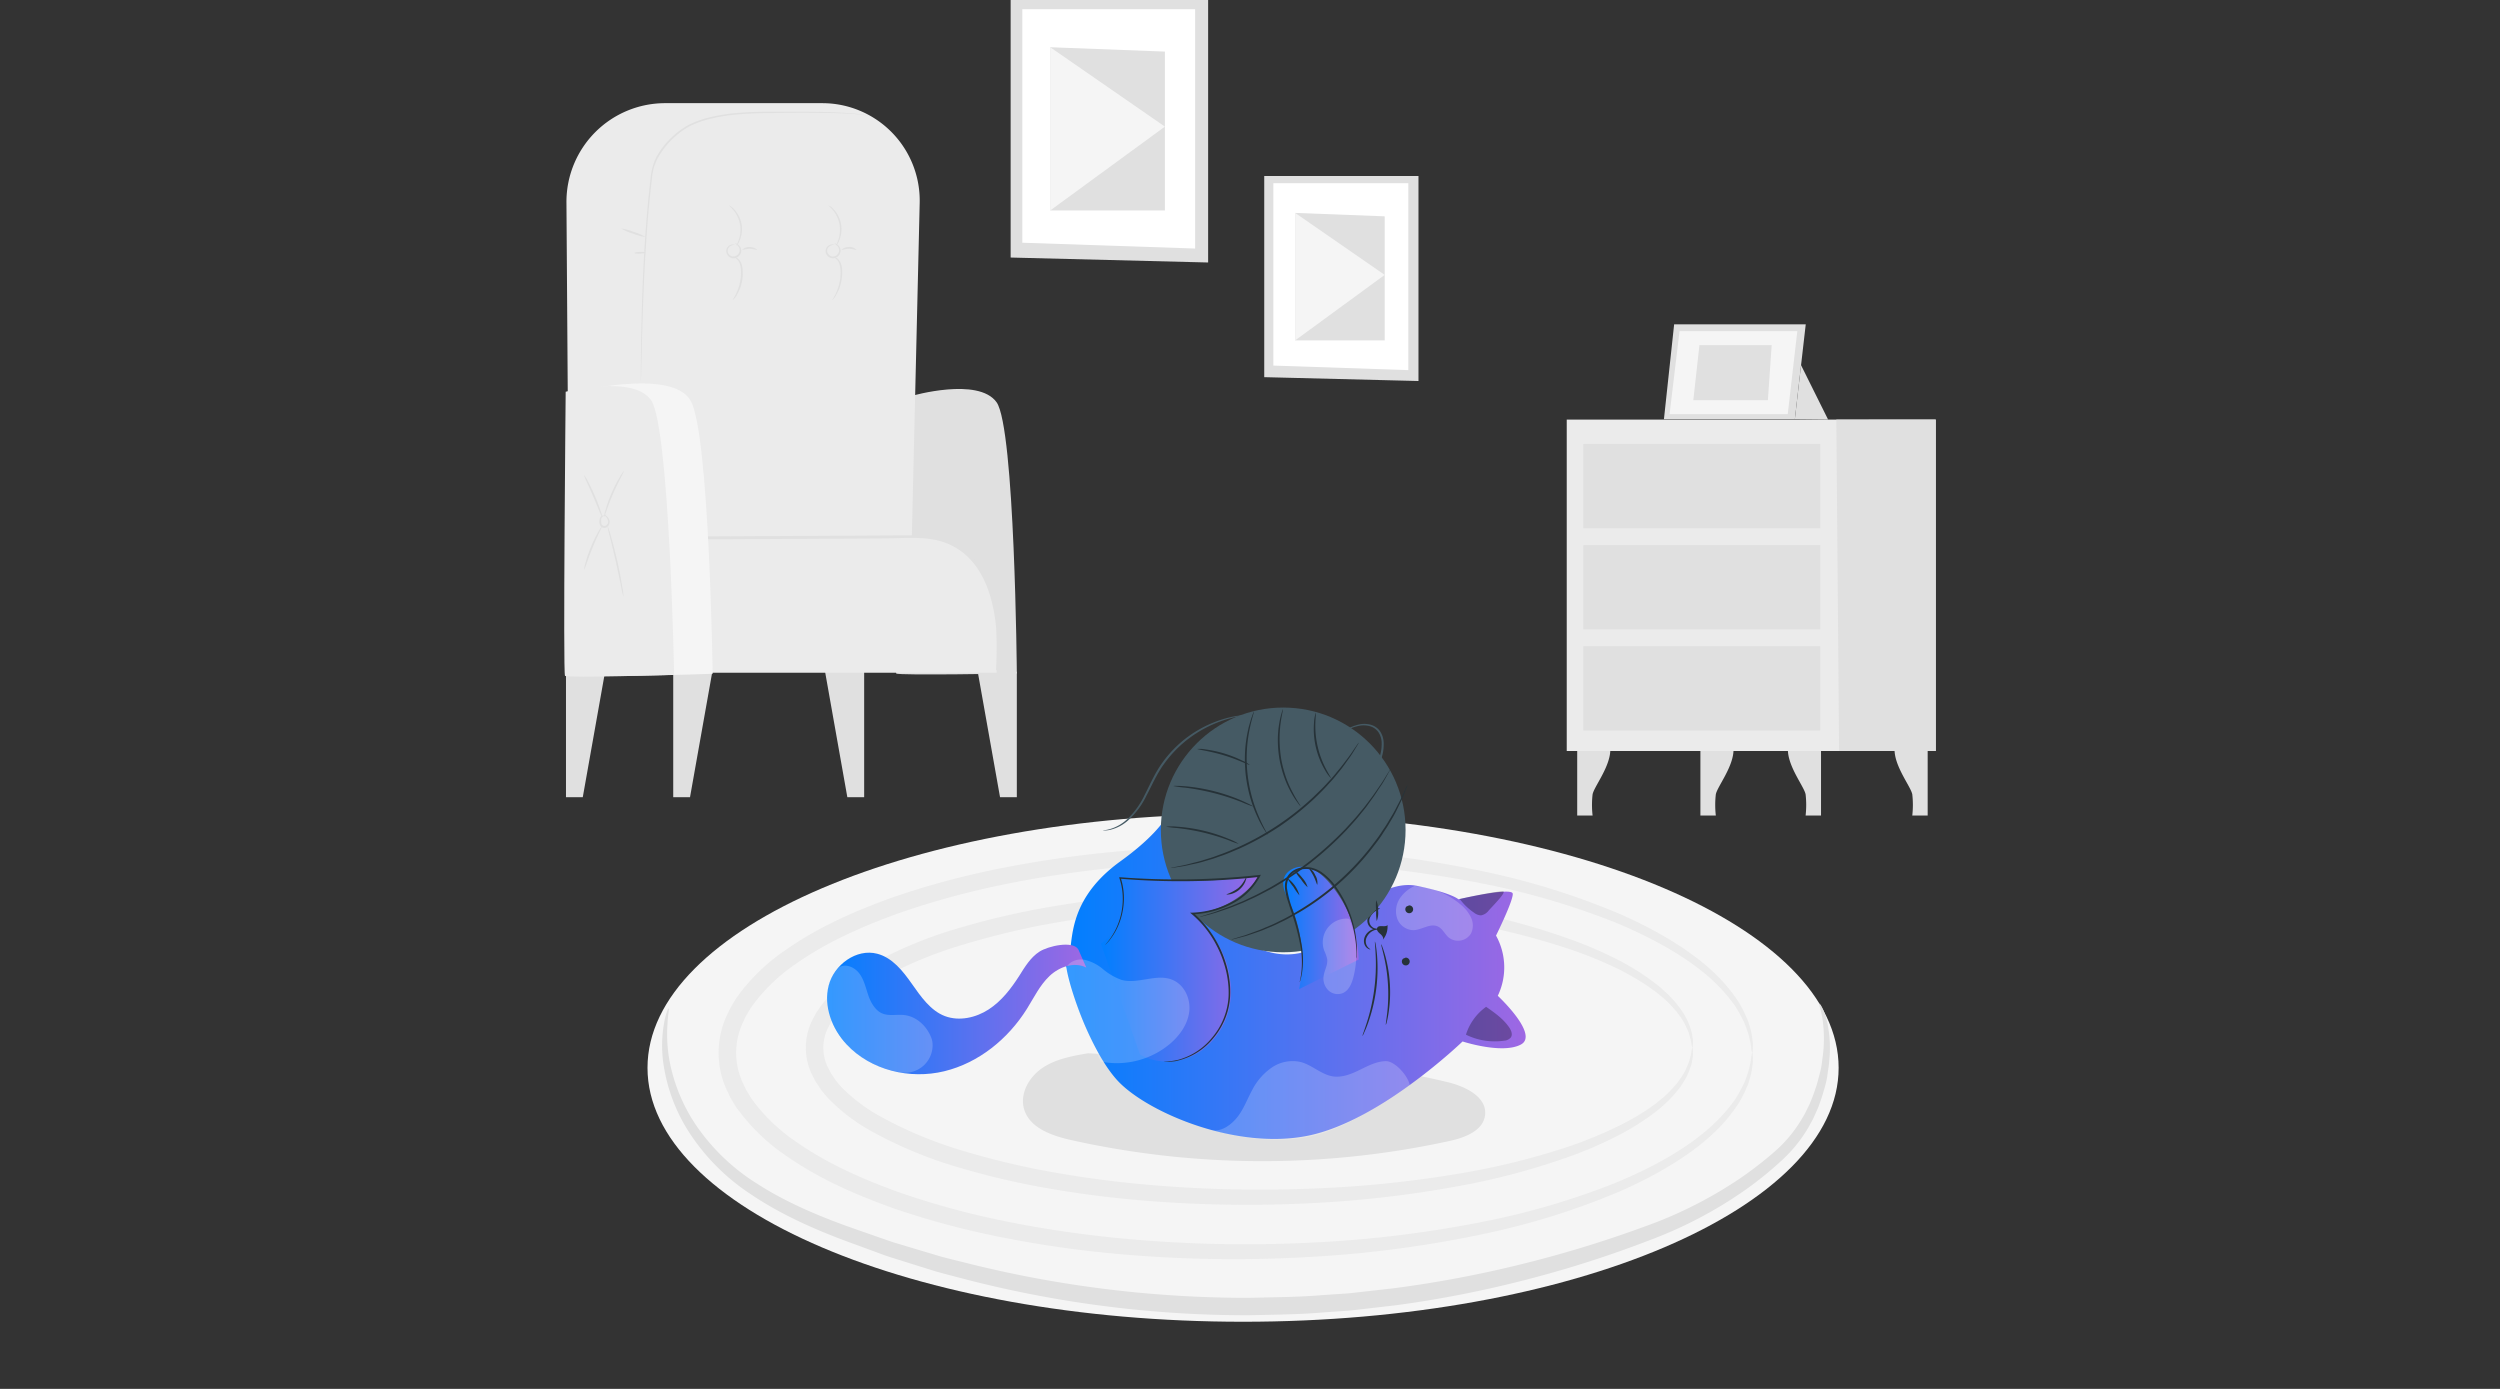 <svg width="1440" height="800" fill="none" xmlns="http://www.w3.org/2000/svg"><rect width="100%" height="100%" fill="#333333" stroke="none"/><path d="M908.469 431.309v38.419h8.863a53.897 53.897 0 0 1 0-12.177c.848-4.528 10.482-16.223 10.212-26.242h-19.075ZM979.43 431.309v38.419h8.882a54.014 54.014 0 0 1 0-12.177c.848-4.528 10.482-16.223 10.193-26.242H979.43ZM1048.91 431.309v38.419h-8.88c.46-4.046.46-8.131 0-12.177-.85-4.528-10.48-16.223-10.2-26.242h19.08ZM1110.34 431.309v38.419h-8.86c.45-4.046.45-8.131 0-12.177-.85-4.528-10.49-16.223-10.22-26.242h19.08Z" fill="#E0E0E0"/><path d="M1115 241.676H902.438v190.885H1115V241.676Z" fill="#EBEBEB"/><path d="m1057.73 241.676 1.58 190.885h55.67V241.656l-57.25.02ZM1048.47 255.723H911.996v48.574h136.474v-48.574ZM1048.47 313.969H911.996v48.574h136.474v-48.574ZM1048.47 372.215H911.996v48.574h136.474v-48.574ZM964.306 186.82l-5.876 54.624h75.41l6.27-54.624h-75.804Z" fill="#E0E0E0"/><path d="m967.406 190.75-5.722 47.784h68.056l5.51-47.784h-67.844Z" fill="#F5F5F5"/><path d="m978.874 198.785-3.526 31.715h42.952l2.19-31.715h-41.616ZM1037.41 210.347l15.57 31.31-19.14-.212 3.8-33.14M364.504 69.809a43.985 43.985 0 0 1 8.863 2.408 43.513 43.513 0 0 1 8.555 3.372 41.115 41.115 0 0 1-8.863-2.409 42.142 42.142 0 0 1-8.555-3.371ZM585.694 386.934v72.254h-9.672l-12.987-73.063 22.659.809ZM497.756 386.934v72.254h-9.691l-12.967-73.063 22.658.809ZM387.777 386.934v72.254h9.673l12.986-73.063-22.659.809ZM326.004 386.934v72.254h9.672l12.987-73.063-22.659.809Z" fill="#E0E0E0"/><path d="M525.256 228.013s38.227-11.021 48.766 3.68c10.54 14.701 11.676 156.242 11.676 156.242s-68.227 1.233-69.479 0c-1.252-1.233 9.037-159.922 9.037-159.922Z" fill="#E0E0E0"/><path d="m327.951 362.119-1.676-245.451a56.858 56.858 0 0 1 57.244-57.245h90.096a56.148 56.148 0 0 1 56.127 57.476l-5.78 245.22H327.951Z" fill="#EBEBEB"/><path d="M327.953 362.115s34.682-51.233 75.549-52.909c40.867-1.676 128.805 0 128.805 0s38.997 1.464 41.714 49.788v28.497H327.953v-25.376Z" fill="#EBEBEB"/><path d="m407.817 310.674 101.02-.539c10.54 0 22.543-1.349 32.755 1.561 30.116 8.535 34.528 47.051 32.139 73.602-.096 1.099 1.599 1.099 1.695 0 1.927-22.254-.346-53.448-19.383-68.284-11.002-8.555-23.757-8.69-36.878-8.632l-111.348.597a.848.848 0 1 0 0 1.695ZM501.842 67.09a4.493 4.493 0 0 1-.674-.136c-.443 0-1.079-.308-1.927-.462l-3.237-.443c-1.291-.116-2.775-.29-4.432-.405-6.705-.462-16.435-.694-28.439-.694-6.011 0-12.582 0-19.634.212a209.227 209.227 0 0 0-22.485 1.118c-4.013.5-7.995 1.227-11.927 2.177a56.188 56.188 0 0 0-11.849 4.24 47.569 47.569 0 0 0-18.42 18.496 31.21 31.21 0 0 0-2.428 6.243 46.842 46.842 0 0 0-1.002 6.589c-.539 4.432-.983 8.806-1.406 13.102a590.65 590.65 0 0 0-1.927 24.837c-1.041 15.857-1.542 30.154-1.927 42.157-.385 12.004-.578 21.676-.771 28.439 0 3.315-.173 5.916-.231 7.708v1.926a3.22 3.22 0 0 1 0 .694 4.728 4.728 0 0 1 0-.694v-9.634c0-6.724.173-16.435.443-28.458s.732-26.32 1.715-42.196a817.145 817.145 0 0 1 1.927-24.856 715.78 715.78 0 0 1 1.387-13.14 46.145 46.145 0 0 1 1.041-6.725 31.27 31.27 0 0 1 2.273-6.416 45.324 45.324 0 0 1 8.227-10.925 46.255 46.255 0 0 1 10.636-7.976 55.725 55.725 0 0 1 12.062-4.297 105.16 105.16 0 0 1 12.061-2.158 201.136 201.136 0 0 1 22.563-1.04c7.071 0 13.641-.135 19.653 0 12.023 0 21.753.423 28.458 1.001 1.677.154 3.16.347 4.451.482 1.291.135 2.37.405 3.237.559.867.154 1.503.443 1.927.559.222.016.441.054.655.115Z" fill="#E0E0E0"/><path d="M357.797 131.637c2.466.309 4.878.957 7.167 1.926a27.107 27.107 0 0 1 6.821 2.929 27.869 27.869 0 0 1-7.167-1.927 28.912 28.912 0 0 1-6.821-2.928ZM365.387 145.741c0-.289 1.406-.578 3.179-.655 1.773-.077 3.218 0 3.218.366s-1.407.559-3.18.636c-1.772.077-3.198-.077-3.217-.347ZM423.191 141.039a4.602 4.602 0 0 0-3.063 1.137c-.424.386-.73.883-.884 1.435a3.049 3.049 0 0 0 .017 1.686 3.561 3.561 0 0 0 3.005 2.486 3.854 3.854 0 0 0 3.372-2.043 3.508 3.508 0 0 0 0-3.314 5.897 5.897 0 0 0-2.466-2.254s.385 0 .983.135c.87.342 1.607.957 2.1 1.753a4.223 4.223 0 0 1 .308 4.085 4.586 4.586 0 0 1-4.277 2.64 4.415 4.415 0 0 1-3.854-3.237 3.719 3.719 0 0 1 1.272-3.854 3.855 3.855 0 0 1 2.582-.925c.616.097.924.212.905.27Z" fill="#E0E0E0"/><path d="M419.877 118.301a8.309 8.309 0 0 1 3.063 2.35 16.588 16.588 0 0 1 3.218 17.592 7.935 7.935 0 0 1-1.927 3.275c-.154 0 .636-1.31 1.349-3.506a17.754 17.754 0 0 0 .636-8.847 17.756 17.756 0 0 0-3.719-8.051c-1.541-1.792-2.717-2.678-2.62-2.813ZM422.053 172.869c-.116-.096.828-1.387 1.926-3.68a28.077 28.077 0 0 0 2.717-9.499c.328-3.854 0-7.495-1.445-9.461a6.368 6.368 0 0 0-3.198-2.235s.423-.154 1.156 0a5.14 5.14 0 0 1 2.639 1.754 8.876 8.876 0 0 1 1.773 4.354c.253 1.871.292 3.766.116 5.646a24.523 24.523 0 0 1-3.083 9.73 10.088 10.088 0 0 1-2.601 3.391ZM436.062 144.007a33.757 33.757 0 0 0-4.258-.751 29.22 29.22 0 0 0-4.258.732c-.193-.192 1.541-1.753 4.258-1.734 2.717.019 4.47 1.58 4.258 1.753ZM480.514 141.039a4.584 4.584 0 0 0-3.064 1.137 3.053 3.053 0 0 0-.883 1.435 3.058 3.058 0 0 0 .016 1.686 3.563 3.563 0 0 0 3.006 2.486 3.854 3.854 0 0 0 3.372-2.043 3.513 3.513 0 0 0-.096-3.314 6.033 6.033 0 0 0-2.467-2.254s.386 0 .983.135a4.504 4.504 0 0 1 2.1 1.753 4.223 4.223 0 0 1 .309 4.085 4.586 4.586 0 0 1-4.278 2.64 4.41 4.41 0 0 1-3.853-3.237 3.727 3.727 0 0 1 .063-2.116 3.724 3.724 0 0 1 1.208-1.738 3.855 3.855 0 0 1 2.582-.925c.694.097 1.021.212 1.002.27Z" fill="#E0E0E0"/><path d="M477.201 118.301a8.3 8.3 0 0 1 3.063 2.35 16.703 16.703 0 0 1 3.218 17.592 7.924 7.924 0 0 1-1.927 3.275c-.154 0 .636-1.31 1.349-3.506a18.13 18.13 0 0 0 .636-8.844 18.44 18.44 0 0 0-3.719-8.054c-1.541-1.792-2.717-2.678-2.62-2.813ZM479.414 172.869c-.135-.096.828-1.387 1.926-3.68a28.077 28.077 0 0 0 2.717-9.499c.328-3.854 0-7.495-1.445-9.461a6.362 6.362 0 0 0-3.237-2.235s.405-.154 1.156 0a5.143 5.143 0 0 1 2.64 1.754 8.884 8.884 0 0 1 1.772 4.354c.224 1.875.224 3.77 0 5.646a24.213 24.213 0 0 1-3.082 9.73 10.23 10.23 0 0 1-2.447 3.391ZM493.346 144.008a33.94 33.94 0 0 0-4.258-.752 29.222 29.222 0 0 0-4.258.733c-.212-.193 1.541-1.754 4.258-1.734a4.884 4.884 0 0 1 4.258 1.753Z" fill="#E0E0E0"/><path d="M328.993 226.377s58.439-15.125 69.017 4.779c10.578 19.903 12.486 156.935 12.486 156.935s-84.393 3.102-84.585-.443c-.193-3.545 3.082-161.271 3.082-161.271Z" fill="#F5F5F5"/><path d="M325.832 225.645s38.535-9.922 49.152 4.76c10.616 14.682 13.314 158.284 13.314 158.284s-61.657 1.927-62.851.578c-1.195-1.349.385-163.622.385-163.622Z" fill="#EBEBEB"/><path d="M348.452 297.281s-.289-.096-.732 0a1.618 1.618 0 0 0-1.253 1.137 6.177 6.177 0 0 0-.115 2.832 1.787 1.787 0 0 0 1.347 1.648c.246.063.503.073.753.029a2.568 2.568 0 0 0 1.87-2.392 2.551 2.551 0 0 0-.194-1.057 5.918 5.918 0 0 0-1.927-2.602l-.366-.308h.424c.694-.154 1.06-.192 1.099-.115 0 0-.309.269-.964.558v-.404a5.301 5.301 0 0 1 2.486 2.678c.325.87.325 1.828 0 2.697a3.09 3.09 0 0 1-2.37 2.043 2.735 2.735 0 0 1-2.255-.617 3.237 3.237 0 0 1-.924-1.927 6.269 6.269 0 0 1 .366-3.294 1.922 1.922 0 0 1 1.926-1.233c.675-.02.867.289.829.327Z" fill="#E0E0E0"/><path d="M359.437 271.23c.25.155-3.064 5.781-6.224 13.006-3.16 7.226-4.952 13.488-5.26 13.488.113-1.42.411-2.819.886-4.162a75.353 75.353 0 0 1 3.469-9.634 76.056 76.056 0 0 1 4.682-9.114 15.117 15.117 0 0 1 2.447-3.584ZM336.39 273.66a13.627 13.627 0 0 1 2.081 3.295c1.156 2.119 2.64 5.106 4.104 8.478a104.486 104.486 0 0 1 3.372 8.805c.499 1.235.83 2.531.983 3.854-.289.096-2.37-5.453-5.28-12.178-2.909-6.724-5.529-12.1-5.26-12.254ZM359.163 343.986a43.277 43.277 0 0 1-1.388-6.011 664.16 664.16 0 0 0-3.083-14.509 614.509 614.509 0 0 0-3.448-14.451 43.907 43.907 0 0 1-1.33-6.031 33.325 33.325 0 0 1 1.927 5.781c1.079 3.641 2.447 8.747 3.738 14.412a211.572 211.572 0 0 1 2.794 14.624c.46 2.032.725 4.103.79 6.185ZM336.43 328.263c.085-1.311.337-2.606.751-3.854a79.326 79.326 0 0 1 3.102-9.152 76.544 76.544 0 0 1 4.201-8.69 13.98 13.98 0 0 1 2.215-3.352c.251.154-2.659 5.491-5.472 12.447-2.813 6.955-4.508 12.678-4.797 12.601ZM695.885 0H582.129v148.342l113.756 2.852V0Z" fill="#E0E0E0"/><path d="M688.392 5.281h-99.537v134.527l99.537 3.353V5.281Z" fill="#fff"/><path d="m670.976 29.712-66.05-2.505v94.026h66.05V29.712Z" fill="#E0E0E0"/><path d="m604.926 121.233 66.05-48.304-66.05-45.722v94.026Z" fill="#F5F5F5"/><path d="M817.043 101.387h-88.844v115.856l88.844 2.216V101.387Z" fill="#E0E0E0"/><path d="M811.202 105.508h-77.745v105.067l77.745 2.62V105.508Z" fill="#fff"/><path d="m797.584 124.606-51.58-1.965v73.429h51.58v-71.464Z" fill="#E0E0E0"/><path d="m746.004 196.07 51.58-37.726-51.58-35.703v73.429ZM716.003 761.327c189.457 0 343.047-65.483 343.047-146.261 0-80.778-153.59-146.261-343.047-146.261-189.457 0-343.042 65.483-343.042 146.261 0 80.778 153.585 146.261 343.042 146.261Z" fill="#F5F5F5"/><path d="M626.68 606.684c-9.133 1.58-18.574 3.275-26.262 8.458-7.688 5.183-13.16 14.856-10.539 23.738 3.198 10.848 15.896 15.279 26.974 17.765a505.455 505.455 0 0 0 218.265.52c8.767-1.927 19.268-5.954 20.289-14.894 1.195-10.347-11.175-16.416-21.291-18.882a402.893 402.893 0 0 0-108.227-11.272" fill="#E0E0E0"/><path d="M1048.01 578.094c.15 0 .59.52 1.31 1.792a31.655 31.655 0 0 1 2.43 6.011 69.122 69.122 0 0 1 1.92 24.721c-.13 2.716-.67 5.529-1.06 8.516-.38 2.986-1.17 6.05-2.16 9.21-.93 3.329-2.03 6.608-3.29 9.826l-2.24 5.029c-.73 1.715-1.75 3.353-2.64 5.068a80.683 80.683 0 0 1-15.41 19.595 208.943 208.943 0 0 1-21.29 17.341 244.717 244.717 0 0 1-55.588 29.229 638.118 638.118 0 0 1-68.149 21.965 642.638 642.638 0 0 1-77.63 15.414l-20.655 2.39-5.202.597c-1.754.193-3.507.27-5.26.405l-10.578.732c-14.143 1.252-28.555 1.291-43.102 1.657a648.08 648.08 0 0 1-162.485-20.501c-6.108-1.619-12.158-3.121-18.073-4.798l-17.341-5.433-8.478-2.659c-2.813-.848-5.53-1.927-8.266-2.929l-16.05-5.896c-21.002-7.707-40.308-16.647-56.339-27.553a121.67 121.67 0 0 1-36.454-37.186 99.137 99.137 0 0 1-13.642-36.859 73.949 73.949 0 0 1 .27-24.759 37.903 37.903 0 0 1 1.599-6.224c.463-1.387.79-2.062.944-1.927.155.135.193.79 0 2.216-.192 1.426-.481 3.507-.597 6.262a85.893 85.893 0 0 0 1.561 23.834 99.874 99.874 0 0 0 14.528 34.432 118.121 118.121 0 0 0 35.645 34.277c15.568 10.077 34.412 18.343 55.318 25.684l15.934 5.568c2.717.906 5.395 1.927 8.189 2.775l8.42 2.504 17.167 5.164c5.781 1.58 11.85 2.987 17.862 4.528a665.031 665.031 0 0 0 160.268 19.441c14.355-.366 28.536-.385 42.389-1.58l10.424-.693c1.734-.135 3.449-.193 5.164-.386l5.144-.558 20.424-2.313a660.982 660.982 0 0 0 76.609-14.643 667.608 667.608 0 0 0 67.437-20.771 245.097 245.097 0 0 0 54.433-27.283 211.512 211.512 0 0 0 21.04-16.242 76.197 76.197 0 0 0 14.85-17.688c.89-1.599 1.93-3.083 2.66-4.663l2.3-4.663a96.548 96.548 0 0 0 3.48-9.171c1.08-2.967 1.72-5.915 2.47-8.69.75-2.774 1.19-5.491 1.44-8.073a78.061 78.061 0 0 0 0-23.834 52.657 52.657 0 0 0-1.42-6.07c-.27-1.31-.39-1.984-.23-2.138Z" fill="#E0E0E0"/><path d="M1009.35 606.431a9.61 9.61 0 0 1-.73-3.429c-.14-1.413-.4-2.811-.77-4.182-.38-1.906-.91-3.78-1.58-5.606l-1.19-3.276c-.43-1.156-1.1-2.293-1.68-3.507a65.834 65.834 0 0 0-4.489-7.707 97.35 97.35 0 0 0-15.048-16.358c-12.698-11.04-30.829-21.561-52.967-30.828a434.4 434.4 0 0 0-78.458-22.91 666.606 666.606 0 0 0-98.574-11.734 754.236 754.236 0 0 0-113.892 3.083c-19.961 2.1-40.308 5.106-60.866 9.287a468.674 468.674 0 0 0-61.657 16.821c-20.327 7.379-40.732 16.262-58.766 28.901a103.005 103.005 0 0 0-23.796 22.235l-2.37 3.257-2.12 3.545c-.327.578-.693 1.137-1.001 1.734l-.829 1.792c-.52 1.194-1.137 2.37-1.599 3.603a41.001 41.001 0 0 0 0 30.481c.443 1.214 1.079 2.39 1.599 3.604l.829 1.791c.308.598.674 1.157 1.001 1.735l2.043 3.429 2.37 3.256a102.602 102.602 0 0 0 23.853 22.274c18.054 12.678 38.536 21.56 58.786 28.901a467.815 467.815 0 0 0 61.657 16.821c20.539 4.181 40.905 7.187 60.866 9.287a754.36 754.36 0 0 0 113.911 3.083 666.472 666.472 0 0 0 98.574-11.734 434.801 434.801 0 0 0 78.458-22.909c22.196-9.21 40.269-19.711 52.948-30.829a96.552 96.552 0 0 0 15.048-16.358 65.834 65.834 0 0 0 4.489-7.707c.58-1.214 1.25-2.351 1.68-3.507l1.19-3.275c.67-1.827 1.2-3.701 1.58-5.607.37-1.364.63-2.756.77-4.162.31-2.274.56-3.449.73-3.449.18 0 .27 1.175.29 3.526.05 1.451-.04 2.904-.29 4.335-.2 2.007-.58 3.993-1.13 5.935-.33 1.098-.68 2.273-1.02 3.507-.35 1.233-.99 2.447-1.53 3.757a63.644 63.644 0 0 1-4.27 8.246 95.016 95.016 0 0 1-14.917 17.63c-12.736 11.869-30.982 23.122-53.391 33.006a424.016 424.016 0 0 1-79.19 24.682 654.357 654.357 0 0 1-99.595 13.102 745.62 745.62 0 0 1-115.279-2.177c-20.231-1.927-40.905-4.952-61.83-9.114a469.58 469.58 0 0 1-63.121-16.936c-20.925-7.534-42.003-16.59-61.252-30.039a112.439 112.439 0 0 1-26.069-24.431l-2.775-3.584-2.389-4.008c-.385-.674-.809-1.329-1.156-2.023l-1.002-2.138c-.636-1.446-1.368-2.833-1.927-4.316a51.158 51.158 0 0 1 0-37.669c.559-1.464 1.272-2.871 1.927-4.316l1.002-2.139c.366-.693.79-1.348 1.175-2.023l2.39-4.007 2.716-3.719a111.992 111.992 0 0 1 26.166-24.412c19.268-13.488 40.308-22.486 61.233-30.039a472.37 472.37 0 0 1 63.121-16.917c20.924-4.161 41.579-7.109 61.811-9.113a745.607 745.607 0 0 1 115.278-2.177 654.347 654.347 0 0 1 99.576 13.102 424.15 424.15 0 0 1 79.209 24.682c22.409 9.865 40.655 21.194 53.372 33.005a94.489 94.489 0 0 1 14.937 17.63 63.656 63.656 0 0 1 4.27 8.247c.54 1.31 1.14 2.524 1.53 3.757.38 1.233.69 2.408 1.02 3.507.54 1.941.93 3.927 1.13 5.934.25 1.432.34 2.884.29 4.335-.02 2.351-.13 3.526-.31 3.526Z" fill="#EBEBEB"/><path d="M974.866 603.487c-.173 0-.424-.982-.732-2.851 0-.482-.135-1.002-.251-1.58-.115-.578-.347-1.176-.539-1.927-.193-.751-.405-1.406-.617-2.177-.212-.771-.655-1.542-1.002-2.389a42.35 42.35 0 0 0-2.832-5.415c-.578-.963-1.349-1.926-2.062-2.89-.347-.501-.732-1.002-1.098-1.522l-1.31-1.484a69.8 69.8 0 0 0-6.07-6.165l-3.718-3.064c-1.253-1.06-2.717-1.927-4.104-3.025a146.774 146.774 0 0 0-20.27-11.734 240.083 240.083 0 0 0-25.934-10.462 417.398 417.398 0 0 0-66.455-16.262 648.297 648.297 0 0 0-82.658-8.247 740.847 740.847 0 0 0-95.337 2.332 608.328 608.328 0 0 0-51.059 6.705 447.543 447.543 0 0 0-52.158 12.235 238.284 238.284 0 0 0-50.616 20.963 95.977 95.977 0 0 0-21.542 16.493c-.77.809-1.425 1.676-2.138 2.505a21.173 21.173 0 0 0-1.927 2.601l-1.811 2.678-1.465 2.833a25.667 25.667 0 0 0 0 23.738l1.484 2.832 1.811 2.678a21.098 21.098 0 0 0 1.927 2.601c.732.829 1.387 1.715 2.139 2.524a96.804 96.804 0 0 0 21.541 16.494 239 239 0 0 0 50.636 20.963 448.62 448.62 0 0 0 52.157 12.138 611.331 611.331 0 0 0 51.079 6.706 741.027 741.027 0 0 0 95.337 2.331 648.626 648.626 0 0 0 82.678-8.247 416.704 416.704 0 0 0 66.435-16.262 242.523 242.523 0 0 0 25.895-10.597 144.599 144.599 0 0 0 20.251-11.56c1.406-1.041 2.851-1.927 4.104-3.045l3.718-3.044a72.53 72.53 0 0 0 6.07-6.166l1.31-1.483 1.118-1.522c.693-1.002 1.464-1.927 2.042-2.891a39.918 39.918 0 0 0 2.832-5.414c.347-.848.694-1.638 1.002-2.389l.617-2.177c.192-.675.366-1.291.539-1.927.174-.636.174-1.098.251-1.58.308-1.927.559-2.852.732-2.852.173 0 .27.983.289 2.968v1.657l-.328 1.926c-.115.733-.25 1.503-.385 2.351-.135.848-.539 1.676-.828 2.601a35.976 35.976 0 0 1-2.563 5.954c-.54 1.079-1.272 2.081-1.927 3.198l-1.079 1.696-1.291 1.638a72.468 72.468 0 0 1-6.031 6.801l-3.718 3.372c-1.272 1.175-2.717 2.177-4.143 3.333a140.407 140.407 0 0 1-20.424 12.852 231.382 231.382 0 0 1-26.204 11.561 403.866 403.866 0 0 1-67.09 17.976 633.724 633.724 0 0 1-83.525 9.634 725.977 725.977 0 0 1-96.512-1.445c-16.956-1.387-34.297-3.487-51.908-6.474a452.189 452.189 0 0 1-53.352-12.158 246.018 246.018 0 0 1-52.794-21.849 105.56 105.56 0 0 1-23.853-18.305c-.906-.944-1.715-1.926-2.563-2.986a30.039 30.039 0 0 1-2.408-3.141l-2.235-3.333-1.927-3.622a35.656 35.656 0 0 1 0-32.467l1.927-3.603 2.254-3.333a27.67 27.67 0 0 1 2.409-3.141c.847-.982 1.657-2.042 2.543-2.986a106.282 106.282 0 0 1 23.853-18.285 244.914 244.914 0 0 1 52.794-21.753 447.91 447.91 0 0 1 53.333-12.158c17.611-2.987 34.952-5.087 51.907-6.474a725.694 725.694 0 0 1 96.493-1.445 633.38 633.38 0 0 1 83.526 9.633 404.201 404.201 0 0 1 67.109 17.958 236.713 236.713 0 0 1 26.204 11.464 141.572 141.572 0 0 1 20.424 12.871c1.406 1.137 2.871 2.158 4.123 3.333l3.719 3.372a70.086 70.086 0 0 1 6.05 6.802l1.272 1.638 1.098 1.676c.674 1.117 1.406 2.139 1.927 3.198a38.53 38.53 0 0 1 2.562 5.973c.289.925.578 1.792.829 2.601.25.81.27 1.619.385 2.351l.328 1.927v1.657c0 2.004-.097 2.986-.27 2.986Z" fill="#EBEBEB"/><path d="M775.889 528.882s20.289-22.774 40.462-18.593c20.173 4.181 23.699 7.707 23.699 7.707s30.944-7.187 31.291-3.218c.347 3.969-9.634 24.123-9.634 24.123a37.847 37.847 0 0 1 1.022 34.682s24.007 22.37 13.294 28.073c-10.713 5.704-33.583-1.772-33.583-1.772s-47.187 45.587-88.632 54.2c-41.445 8.612-91.811-13.044-109.132-30.655-18.343-18.632-33.815-68.844-30.193-71.406 5.28-3.7-3.718-30.983 30.829-55.877 34.547-24.894 31.502-39.287 31.502-39.287l13.488-4.566s-13.854 42.948 6.204 70.501c20.058 27.552 55.645 40.809 79.383 6.088Z" fill="url(#a)"/><path d="M816.062 509.828a20.253 20.253 0 0 0-9.634 7.457 13.486 13.486 0 0 0-1.657 11.753 10.18 10.18 0 0 0 9.365 6.744c4.855-.135 9.633-4.201 14.104-2.12 2.716 1.291 3.969 4.451 6.262 6.397a8.745 8.745 0 0 0 12.774-2.331 10.654 10.654 0 0 0 0-9.306 21.854 21.854 0 0 0-6.011-7.457 44.799 44.799 0 0 0-26.089-10.578" fill="#fff" opacity=".2"/><path d="M621.093 546.823c-3.237-5.145-17.341-1.927-22.408 1.349-5.067 3.275-8.343 8.728-11.561 13.853-4.739 7.418-10.25 14.605-17.649 19.403-7.399 4.797-16.955 6.936-25.183 3.853-8.227-3.083-13.873-11.214-19.056-18.593-5.183-7.38-11.252-15.087-19.98-17.341-11.965-3.121-24.817 6.32-27.938 18.285-3.122 11.965 1.926 24.952 10.366 33.988 13.892 14.894 36.396 20.231 56.223 15.414 19.826-4.816 36.743-18.612 47.553-35.876 4.084-6.532 7.475-13.68 13.063-18.979 5.588-5.298 14.277-8.4 21.195-4.855" fill="url(#b)"/><path d="M799.223 533.279a11.561 11.561 0 0 1-2.756 8.073c.733-1.195-.462-2.62-1.541-3.507-1.079-.886-2.293-2.254-1.618-3.468 1.04-1.927 4.508 0 5.992-1.561" fill="#263238"/><path d="M794.883 523.008c0 .154-.809.693-2.177 1.599a8.711 8.711 0 0 0-3.854 4.605 4.612 4.612 0 0 0 .181 2.866 4.599 4.599 0 0 0 1.843 2.201c1.348.81 2.427.733 2.427.925 0 .193-1.098.501-2.793-.231a5.025 5.025 0 0 1-2.293-2.177 5.28 5.28 0 0 1-.444-3.854 8.48 8.48 0 0 1 4.509-4.99 6.25 6.25 0 0 1 2.601-.944ZM809.664 551.583a2.255 2.255 0 1 1-1.483.617M811.649 521.505a2.252 2.252 0 0 1 2.063 3.299 2.25 2.25 0 0 1-2.664 1.108 2.256 2.256 0 0 1-.883-3.791" fill="#263238"/><path d="M739.126 548.517c38.926 0 70.481-31.555 70.481-70.481 0-38.926-31.555-70.481-70.481-70.481-38.926 0-70.481 31.555-70.481 70.481 0 38.926 31.555 70.481 70.481 70.481Z" fill="#455A64"/><path d="M782.554 552.719a70.022 70.022 0 0 0-16.936-44.315c-3.468-3.989-7.707-7.707-12.813-8.883-5.106-1.175-11.388 1.118-13.16 6.108-1.638 4.682.963 9.634 3.063 14.162a78.702 78.702 0 0 1 5.549 49.961" fill="url(#c)"/><path d="M781.359 552.1a7.72 7.72 0 0 1 0-1.426c0-.924 0-2.273-.116-4.027a69.664 69.664 0 0 0-2.466-14.547 65.282 65.282 0 0 0-9.326-19.691 33.458 33.458 0 0 0-8.805-9.191 16.435 16.435 0 0 0-6.127-2.505 13.488 13.488 0 0 0-6.705.578 10.047 10.047 0 0 0-5.203 4.046 10.701 10.701 0 0 0-1.31 6.301 63.808 63.808 0 0 0 3.276 12.447 126.444 126.444 0 0 1 5.395 21.406 49.906 49.906 0 0 1 0 14.894c-.21 1.339-.5 2.665-.867 3.969a7.74 7.74 0 0 1-.482 1.33c-.116 0 .501-1.927.925-5.356a52.583 52.583 0 0 0-.386-14.721 131.385 131.385 0 0 0-5.664-21.195l-1.927-6.069a30.276 30.276 0 0 1-1.407-6.609 11.567 11.567 0 0 1 1.445-6.955 11.122 11.122 0 0 1 5.781-4.509 14.393 14.393 0 0 1 7.264-.636 17.503 17.503 0 0 1 6.531 2.698 34.665 34.665 0 0 1 9.056 9.499 64.735 64.735 0 0 1 11.368 34.816v4.066c-.031.47-.115.936-.25 1.387Z" fill="#263238"/><path d="M748.509 515.762a33.246 33.246 0 0 1-3.526-4.952 33.871 33.871 0 0 1-3.506-5.029 17.685 17.685 0 0 1 7.032 10.058v-.077ZM753.188 511.078a24.363 24.363 0 0 1-3.853-4.643 23.834 23.834 0 0 1-3.526-4.894c.212-.212 2.331 1.541 4.393 4.219a13.235 13.235 0 0 1 2.986 5.318ZM758.778 509.577c-.327 0-.847-2.37-2.215-5.029-1.368-2.659-2.987-4.547-2.756-4.778a8.567 8.567 0 0 1 3.738 4.277 8.362 8.362 0 0 1 1.233 5.53Z" fill="#263238"/><path d="M634.133 543.566a30.687 30.687 0 0 0 12.177-31.252 7.203 7.203 0 0 1 0-5.491c1.58-2.486 5.202-1.214 8.092-.79 16.128 2.312 45.549.924 45.549.924 9.904-.924 25.318-2.543 25.318-2.543-7.418 12.428-25.048 21.773-38.439 21.561a68.983 68.983 0 0 1 13.699 16.03 54.088 54.088 0 0 1 8.17 34.316 41.245 41.245 0 0 1-17.958 29.75c-10.077 6.435-23.737 7.36-34.084 1.348" fill="url(#d)"/><path d="M670.263 611.581a47.206 47.206 0 0 0 8.458-1.156 37.893 37.893 0 0 0 19.383-12.659 40.288 40.288 0 0 0 9.519-23.314 49.46 49.46 0 0 0-.405-9.691 55.386 55.386 0 0 0-2.293-10.116 60.01 60.01 0 0 0-4.181-10.058 58.668 58.668 0 0 0-14.239-18.015l-1.04-.886h1.368a51.75 51.75 0 0 0 25.645-7.881 36.696 36.696 0 0 0 12.312-13.487l.559.79a416.91 416.91 0 0 1-80.231 1.021l.405-.52a38.138 38.138 0 0 1 1.464 17.206 39.335 39.335 0 0 1-3.853 12.466 38.313 38.313 0 0 1-4.528 6.898c-.617.713-1.118 1.233-1.445 1.58l-.54.52c.132-.21.28-.41.443-.597.309-.366.79-.906 1.368-1.638a42.18 42.18 0 0 0 4.316-6.956 39.467 39.467 0 0 0 3.642-12.35 37.933 37.933 0 0 0-1.599-16.879l-.193-.558h.597a432.632 432.632 0 0 0 80.038-1.311l1.06-.135-.501.925a37.817 37.817 0 0 1-12.678 13.815 52.572 52.572 0 0 1-26.204 8.054l.308-.963a62.507 62.507 0 0 1 18.671 28.593 55.56 55.56 0 0 1 2.292 10.289c.443 3.308.553 6.651.328 9.981a40.511 40.511 0 0 1-1.753 9.21 41.85 41.85 0 0 1-8.112 14.508 37.633 37.633 0 0 1-19.846 12.563c-.674.154-1.31.327-1.927.443l-1.734.193-1.464.192h-2.871l-.539-.077Z" fill="#263238"/><path d="M706.406 515.125a25.412 25.412 0 0 0 6.744-3.526c3.256-2.716 4.277-6.184 4.605-6.069.327.116 0 .944-.482 2.312a12.378 12.378 0 0 1-3.41 4.605 12.19 12.19 0 0 1-5.087 2.582c-1.445.328-2.37.231-2.37.096ZM789.318 546.823c0 .135-1.194 0-2.389-1.233a5.298 5.298 0 0 1-1.252-2.775 6.462 6.462 0 0 1 .636-3.641 7.696 7.696 0 0 1 5.067-4.066c1.657-.366 2.698 0 2.678 0-.019 0-1.002.173-2.447.713a7.704 7.704 0 0 0-4.296 3.854 5.34 5.34 0 0 0 .231 5.433c.848 1.233 1.83 1.561 1.772 1.715Z" fill="#263238"/><path d="M865.714 513.472c2.235.096-5.145 7.611-8.247 11.002a7.067 7.067 0 0 1-4.393 2.774 6.684 6.684 0 0 1-3.95-1.483 34.211 34.211 0 0 1-7.842-7.341l-.501-.597s20.27-4.567 24.933-4.355ZM855.943 579.964a31.099 31.099 0 0 0-11.56 16.011 37.41 37.41 0 0 0 21.907 3.468 5.437 5.437 0 0 0 3.989-1.926c1.117-1.696.192-3.989-.944-5.665-3.392-4.99-8.44-8.536-13.392-11.965" fill="#000" opacity=".3"/><path d="M784.771 596.706c-.174 0 1.002-2.948 2.524-7.707a110.39 110.39 0 0 0 5.106-38.536c-.212-4.99-.597-8.073-.424-8.111.259.688.427 1.407.501 2.138.25 1.388.501 3.411.713 5.915a93.868 93.868 0 0 1-5.164 38.786 58.787 58.787 0 0 1-2.235 5.53 7.94 7.94 0 0 1-1.021 1.985ZM798.237 590.291c-.173 0 .308-2.62.79-6.84a97.417 97.417 0 0 0-1.927-32.852c-.944-4.142-1.734-6.666-1.56-6.724.34.523.6 1.095.77 1.696.444 1.117.983 2.774 1.561 4.836a79.812 79.812 0 0 1 1.927 33.16c-.328 2.1-.675 3.853-.983 4.951a5.544 5.544 0 0 1-.578 1.773ZM792.671 518.516a12.45 12.45 0 0 1 1.117 5.992 12.626 12.626 0 0 1-.79 6.031 26.724 26.724 0 0 1-.308-5.993 25.821 25.821 0 0 1-.019-6.03Z" fill="#263238"/><path d="M812.014 625.047c-.867-5.24-8.574-13.988-13.892-13.834-5.318.154-10.192 2.736-14.971 5.068-4.778 2.331-10 4.489-15.26 3.738-6.763-.983-12.023-6.532-18.632-8.286a21.202 21.202 0 0 0-16.628 3.122 35.234 35.234 0 0 0-11.368 12.986c-2.832 5.183-4.817 10.867-8.458 15.511-3.642 4.643-9.634 9.017-15.414 7.495 0 0 36.994 12.023 66.82 1.079 22.004-8.015 47.803-26.879 47.803-26.879ZM777.524 529.267a13.68 13.68 0 0 0-14.836 18.112 25.618 25.618 0 0 1 1.773 5.029c.462 3.353-1.599 6.493-2.062 9.827a9.632 9.632 0 0 0 2.775 8.246 7.865 7.865 0 0 0 8.381 1.503c3.372-1.522 5.01-5.356 5.954-8.921a53.393 53.393 0 0 0-2.235-33.68M634.002 611.464a47.701 47.701 0 0 0 39.885-10.192c5.626-4.779 10.231-11.233 11.117-18.574.886-7.341-2.736-15.414-9.634-18.285-9.152-3.854-19.865 2.639-29.402 0a35.095 35.095 0 0 1-10.732-6.262 25.054 25.054 0 0 0-11.099-5.415c-4.123-.52-8.863 1.388-10.231 5.338v3.352c4.201 13.757 11.734 31.407 20.096 50.038ZM518.393 617.631a15.875 15.875 0 0 0 18.748-16.801c-.093-.959-.3-1.904-.617-2.813-2.485-6.763-8.439-12.505-15.587-13.334-4.239-.501-8.767.694-12.717-.925-3.95-1.618-6.57-6.088-8.035-10.346-1.464-4.258-2.408-8.825-5.048-12.486-2.64-3.661-7.707-6.069-11.715-3.853 0 0-12.986 11.56-4.585 30.732 6.801 15.356 19.768 26.454 39.556 29.826Z" fill="#fff" opacity=".2"/><path d="M782.69 427.73a5.004 5.004 0 0 1-.636 1.214l-2.042 3.353a59.181 59.181 0 0 1-3.43 5.164c-1.426 1.926-2.948 4.277-4.913 6.608l-3.006 3.719c-1.04 1.291-2.254 2.544-3.449 3.854-2.331 2.716-5.106 5.356-7.977 8.188a167.72 167.72 0 0 1-20.5 16.378 165.97 165.97 0 0 1-22.987 12.64c-3.719 1.56-7.225 3.121-10.636 4.239-1.695.578-3.314 1.213-4.913 1.695l-4.586 1.349c-2.909.925-5.626 1.426-7.976 1.927-2.008.502-4.04.9-6.089 1.194l-3.854.598a7.09 7.09 0 0 1-1.348.134 6.577 6.577 0 0 1 1.329-.366l3.854-.79a72.672 72.672 0 0 0 6.05-1.368c2.331-.636 5.009-1.175 7.899-2.138l4.548-1.407c1.58-.501 3.179-1.156 4.855-1.753 3.372-1.156 6.84-2.717 10.54-4.297a159.068 159.068 0 0 0 43.179-28.902c2.87-2.813 5.664-5.414 8.015-8.092 1.195-1.31 2.408-2.543 3.487-3.854l3.025-3.66c1.927-2.293 3.565-4.548 5.029-6.474a83.412 83.412 0 0 0 3.565-5.048l2.216-3.218c.231-.311.482-.607.751-.887Z" fill="#263238"/><path d="M730.339 480.944a16.537 16.537 0 0 1-1.695-2.37 39.23 39.23 0 0 1-1.773-2.948c-.636-1.176-1.426-2.486-2.1-4.027a76.487 76.487 0 0 1-4.316-11.041 87.152 87.152 0 0 1-2.929-14.238 86.272 86.272 0 0 1-.308-14.509 78.36 78.36 0 0 1 1.753-11.734c.328-1.657.809-3.102 1.175-4.393a31.14 31.14 0 0 1 1.079-3.276c.286-.932.66-1.836 1.118-2.697.212 0-1.272 3.969-2.601 10.539a82.853 82.853 0 0 0-1.503 11.561 84.225 84.225 0 0 0 7.245 39.403c2.639 6.146 4.951 9.614 4.855 9.73ZM749.145 464.414a9.652 9.652 0 0 1-1.465-1.772 46.323 46.323 0 0 1-3.487-5.28 58.66 58.66 0 0 1-4.046-8.497 67.367 67.367 0 0 1-3.102-11.098 68.51 68.51 0 0 1-1.022-11.561c.013-3.143.277-6.281.79-9.383a45.63 45.63 0 0 1 1.407-6.185 9.271 9.271 0 0 1 .79-2.177c.193 0-.732 3.218-1.426 8.478a71.828 71.828 0 0 0-.539 9.248 75.318 75.318 0 0 0 1.002 11.407 73.355 73.355 0 0 0 2.986 10.963 65.025 65.025 0 0 0 3.854 8.459c2.427 4.643 4.431 7.264 4.258 7.398ZM766.678 448.288a20.39 20.39 0 0 1-3.488-4.721 46.935 46.935 0 0 1-5.26-13.16 46.348 46.348 0 0 1-1.06-14.142 19.875 19.875 0 0 1 1.06-5.781c.193 0-.154 2.235-.27 5.781a53.453 53.453 0 0 0 6.224 26.878c1.676 3.199 2.948 5.029 2.794 5.145ZM801.15 442.547a6.27 6.27 0 0 1-.636 1.291l-2.043 3.661c-.867 1.58-1.926 3.506-3.429 5.645s-2.948 4.663-4.914 7.245l-3.005 4.181c-1.041 1.426-2.255 2.832-3.449 4.316-2.351 3.025-5.125 6.011-8.016 9.191a191.54 191.54 0 0 1-20.635 18.786 193.481 193.481 0 0 1-23.333 15.414c-3.854 1.927-7.399 3.95-10.906 5.472-1.734.77-3.391 1.599-5.029 2.273l-4.74 1.927c-2.986 1.253-5.78 2.1-8.227 2.948a84.46 84.46 0 0 1-6.339 1.927l-4.027 1.06a6.659 6.659 0 0 1-1.426.289c.44-.207.898-.375 1.368-.501l3.969-1.272c1.734-.52 3.854-1.175 6.243-2.1 2.389-.925 5.202-1.773 8.15-3.083l4.682-1.927c1.638-.693 3.276-1.522 4.991-2.331 3.468-1.542 7.013-3.526 10.79-5.53a201.937 201.937 0 0 0 23.121-15.299 204.059 204.059 0 0 0 20.578-18.632c2.871-3.14 5.664-6.088 8.034-9.055 1.195-1.484 2.428-2.852 3.488-4.259l3.044-4.046c1.927-2.543 3.565-5.029 5.029-7.129a96.556 96.556 0 0 0 3.584-5.53c.925-1.541 1.638-2.62 2.216-3.526.244-.495.534-.966.867-1.406ZM810.763 452.102a6.208 6.208 0 0 1-.443 1.348c-.386.983-.906 2.235-1.522 3.854l-1.118 2.755c-.443.983-.982 2.023-1.522 3.16-1.137 2.254-2.312 4.894-3.969 7.707l-2.486 4.181c-.867 1.503-1.926 2.987-2.928 4.547-1.927 3.18-4.451 6.339-6.975 9.634a148.622 148.622 0 0 1-40.944 35.954c-3.68 2.061-7.129 4.104-10.54 5.665-1.676.789-3.275 1.637-4.874 2.312l-4.625 1.926c-2.909 1.291-5.684 2.101-8.073 2.948-1.194.386-2.293.79-3.333 1.099l-2.871.751-3.95 1.021a7.17 7.17 0 0 1-1.406.27 7.254 7.254 0 0 1 1.348-.501l3.854-1.195 2.832-.847c1.021-.347 2.1-.771 3.295-1.195 2.351-.886 5.087-1.753 7.958-3.083l4.566-1.927c1.58-.693 3.16-1.56 4.836-2.369 3.372-1.58 6.782-3.642 10.405-5.781a151.9 151.9 0 0 0 40.674-35.703c2.543-3.333 5.01-6.435 7.013-9.634 1.022-1.56 2.081-3.005 2.968-4.489l2.543-4.278c1.696-2.678 2.89-5.279 4.085-7.495.558-1.117 1.136-2.158 1.599-3.121.462-.963.828-1.927 1.214-2.698.693-1.522 1.252-2.755 1.695-3.699.205-.388.437-.762.694-1.117Z" fill="#263238"/><path d="M721.859 464.57c-2.22-.72-4.4-1.556-6.532-2.505a134.832 134.832 0 0 0-32.563-8.362 65.334 65.334 0 0 1-6.936-.945 6.117 6.117 0 0 1 1.927-.115c1.214 0 2.967.096 5.125.27a105.375 105.375 0 0 1 32.755 8.42c1.927.886 3.565 1.657 4.644 2.235a6.464 6.464 0 0 1 1.58 1.002ZM719.838 440.617c-.155.309-6.436-2.986-14.74-5.51-8.305-2.524-15.414-3.353-15.414-3.7a16.571 16.571 0 0 1 4.662.251 68.292 68.292 0 0 1 21.407 6.551 15.776 15.776 0 0 1 4.085 2.408ZM713.516 486.091a51.141 51.141 0 0 1-5.973-2.158 129.269 129.269 0 0 0-14.605-4.412 126.658 126.658 0 0 0-15.048-2.582 51.7 51.7 0 0 1-6.3-.771 28.33 28.33 0 0 1 6.377 0 92.909 92.909 0 0 1 29.865 7.072 26.441 26.441 0 0 1 5.684 2.851Z" fill="#263238"/><path d="M635.27 478.304c0-.115 1.541 0 4.181-.79a24.715 24.715 0 0 0 9.942-5.78 47.003 47.003 0 0 0 9.961-13.93c3.025-5.781 5.78-12.505 10.289-18.671a66.831 66.831 0 0 1 15.087-15.125 67.95 67.95 0 0 1 15.414-8.304 64.326 64.326 0 0 1 11.31-3.18c1.368-.25 2.447-.346 3.179-.443a3.966 3.966 0 0 1 1.099 0c-1.374.394-2.77.703-4.182.925a72.12 72.12 0 0 0-11.117 3.488 70.443 70.443 0 0 0-15.029 8.4 67.68 67.68 0 0 0-14.778 14.952c-4.432 6.031-7.187 12.717-10.289 18.497a46.258 46.258 0 0 1-10.347 14.027 24.005 24.005 0 0 1-10.347 5.568 16.531 16.531 0 0 1-3.179.424 4.158 4.158 0 0 1-1.194-.058ZM774.23 466.302c-.154-.174 3.41-2.582 7.996-7.708a57.798 57.798 0 0 0 12.601-23.121 24.748 24.748 0 0 0 1.021-7.514 11.323 11.323 0 0 0-2.023-6.416 8.995 8.995 0 0 0-5.009-3.314 13.628 13.628 0 0 0-5.395-.27 28.448 28.448 0 0 0-7.611 2.543c-.881.48-1.803.88-2.755 1.195a15.97 15.97 0 0 1 2.562-1.58 26.094 26.094 0 0 1 7.707-2.929 14.307 14.307 0 0 1 5.781.154 9.83 9.83 0 0 1 5.607 3.584 12.622 12.622 0 0 1 2.292 6.975 25.528 25.528 0 0 1-.944 7.707 55.408 55.408 0 0 1-13.102 23.43 47.82 47.82 0 0 1-6.088 5.491 13.007 13.007 0 0 1-2.64 1.773Z" fill="#455A64"/><defs><linearGradient id="a" x1="613.953" y1="554.164" x2="878.776" y2="554.164" gradientUnits="userSpaceOnUse"><stop stop-color="#007FFF"/><stop offset="1" stop-color="#9E67E3"/></linearGradient><linearGradient id="b" x1="476.387" y1="581.441" x2="625.718" y2="581.441" gradientUnits="userSpaceOnUse"><stop stop-color="#007FFF"/><stop offset="1" stop-color="#9E67E3"/></linearGradient><linearGradient id="c" x1="739.129" y1="534.485" x2="782.554" y2="534.485" gradientUnits="userSpaceOnUse"><stop stop-color="#007FFF"/><stop offset="1" stop-color="#9E67E3"/></linearGradient><linearGradient id="d" x1="634.133" y1="557.933" x2="725.269" y2="557.933" gradientUnits="userSpaceOnUse"><stop stop-color="#007FFF"/><stop offset="1" stop-color="#9E67E3"/></linearGradient></defs></svg>